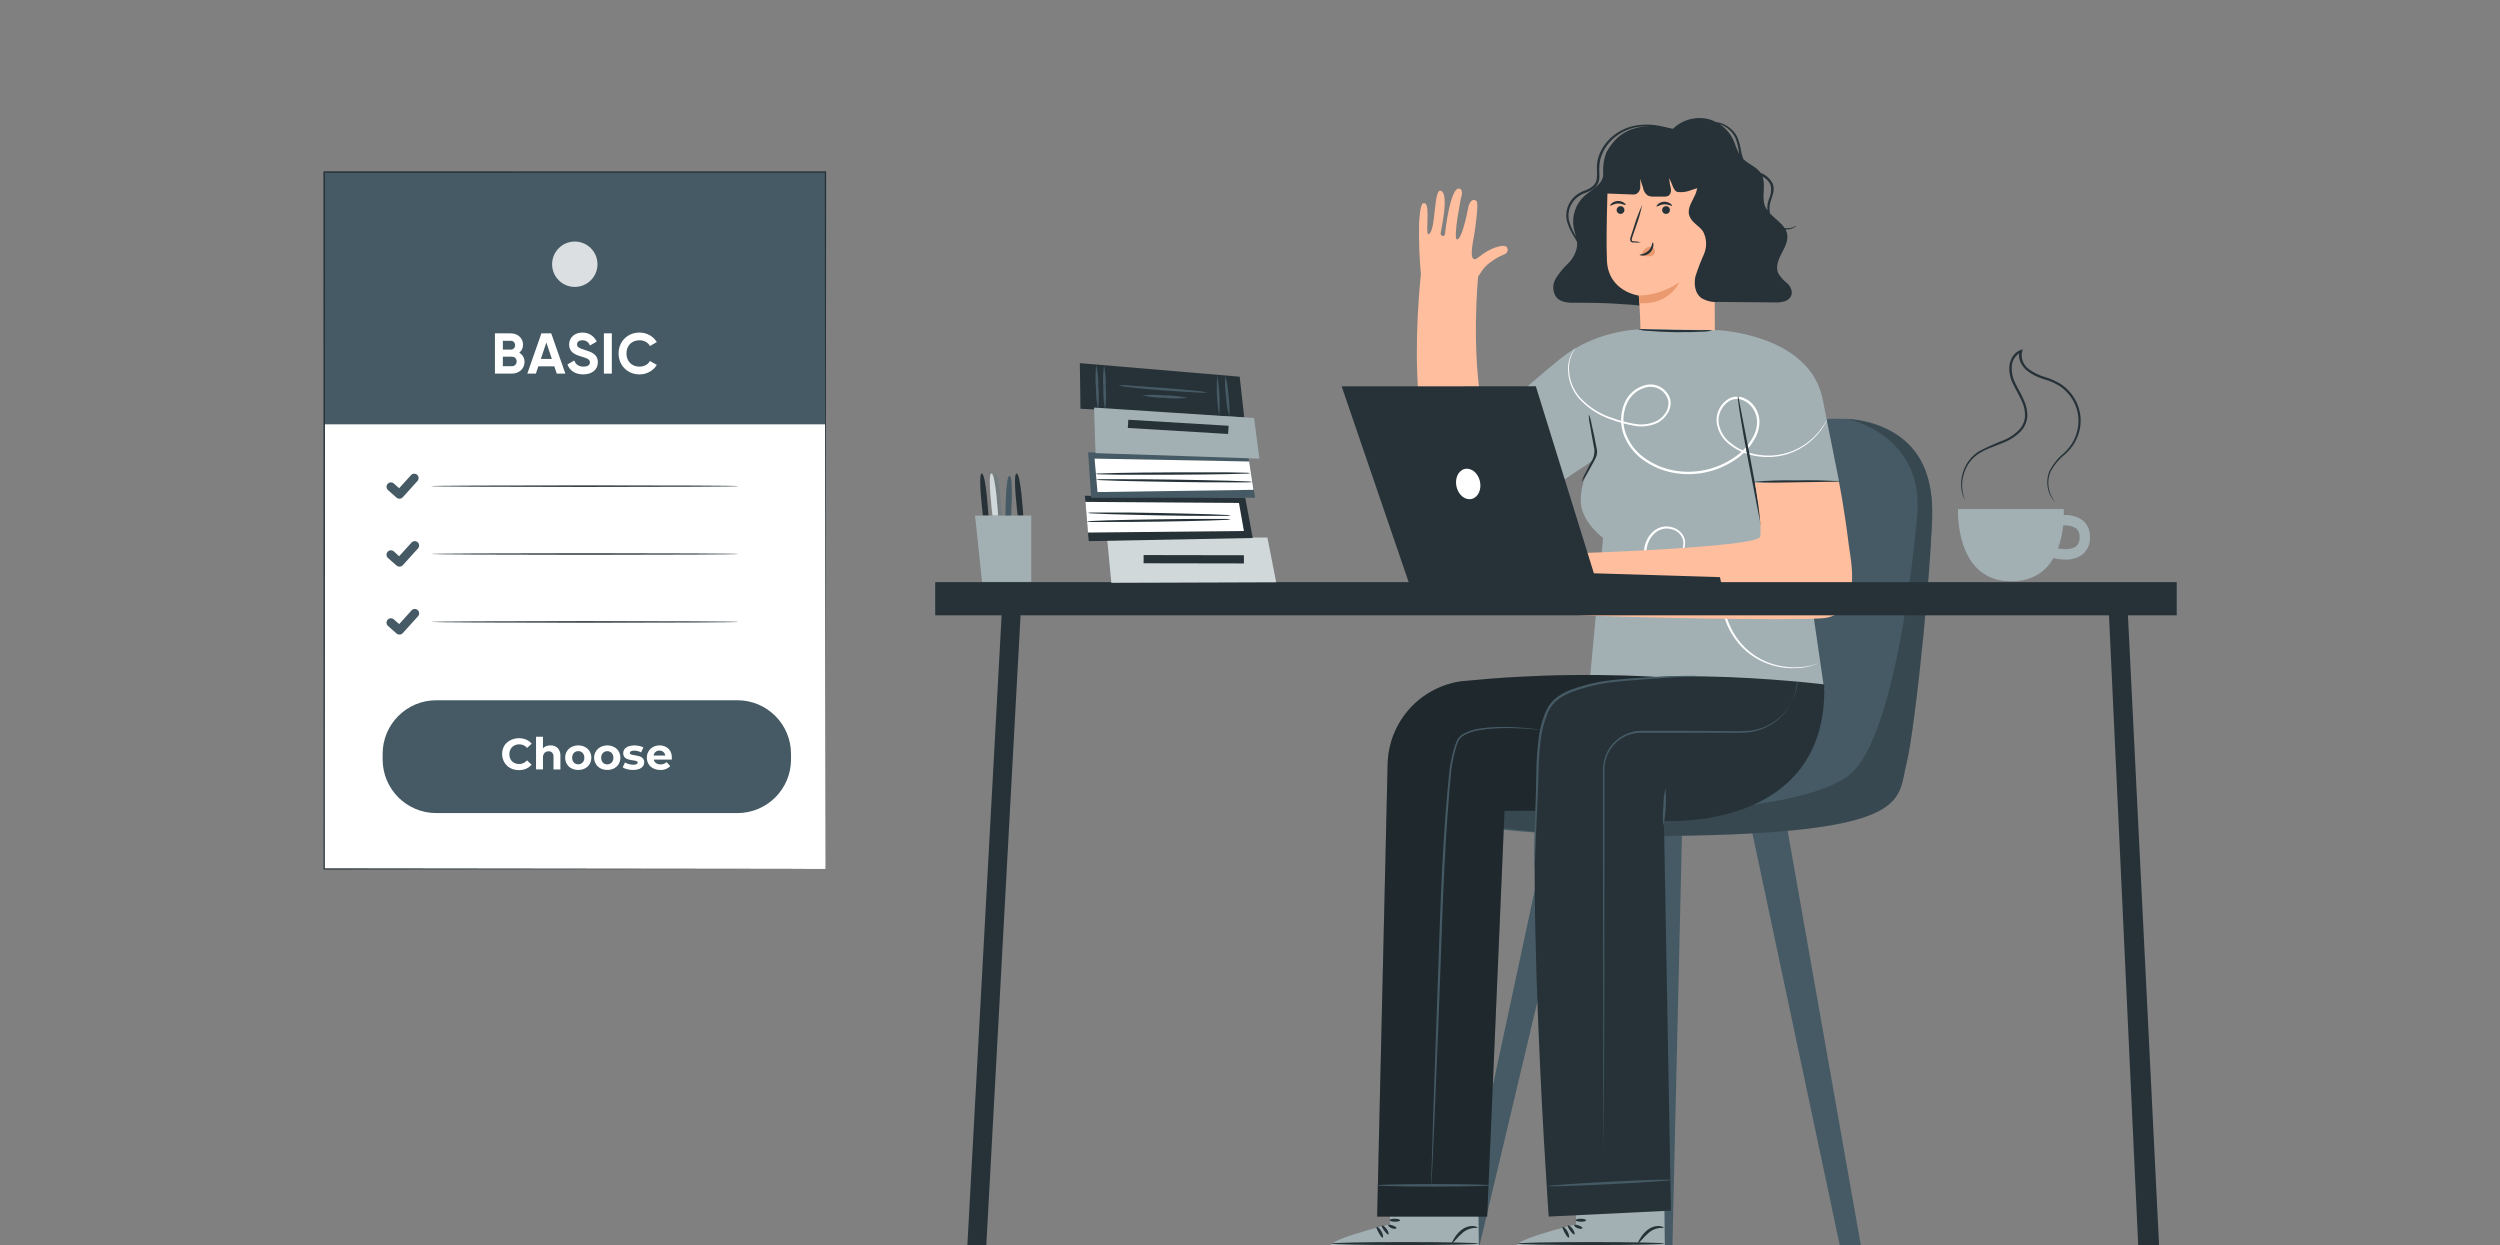 <svg fill="none" height="130" viewBox="0 0 261 130" width="261" xmlns="http://www.w3.org/2000/svg" xmlns:xlink="http://www.w3.org/1999/xlink"><rect x="0" y="0" width="261" height="130" fill="#808080" stroke="none"/><clipPath id="a"><path d="m0 0h261v130h-261z"/></clipPath><g clip-path="url(#a)"><path d="m175.617 86.198-1.026 44.313h-1.952l.125-44.204z" fill="#455a64"/><path d="m182.678 85.705 9.501 44.806h2.181l-7.912-44.806z" fill="#455a64"/><path d="m164.861 86.198-10.512 44.313h-2.181l9.546-44.498z" fill="#455a64"/><path d="m192.209 43.727s10.497-.598 9.461 11.543c-1.036 12.14-1.648 24.435-5.547 28.632s-43.173 4.347-46.469.901c-3.297-3.446 6.294-3.301 8.091-3.301 1.798 0 12.892 1.051 16.493-8.39 3.6-9.441 2.684-30.007 17.971-29.384z" fill="#455a64"/><path d="m192.881 43.727s8.022 1.643 7.275 10.039-2.848 23.085-6.747 26.835-19.171 4.561-27.432 4.048c-9.596-.603-15.651-2.43-15.651-2.43s-1.753 1.125-1.22 1.852 5.208 3.64 27.885 3.157 21.099-3.834 22.04-7.469 2.918-23.14 2.644-27.422-2.435-7.878-8.794-8.61z" fill="#455a64"/><path d="m192.881 43.727s8.022 1.643 7.275 10.039-2.848 23.085-6.747 26.835-19.171 4.561-27.432 4.048c-9.596-.603-15.651-2.43-15.651-2.43s-1.753 1.125-1.22 1.852 5.208 3.64 27.885 3.157 21.099-3.834 22.04-7.469 2.918-23.14 2.644-27.422-2.435-7.878-8.794-8.61z" fill="#000" opacity=".2"/><path d="m186.303 60.05c.04.163.126.312.246.429.121.117.273.198.437.233.165.035.336.023.494-.034s.297-.158.4-.291c.104-.133.168-.292.185-.459.017-.167-.013-.336-.087-.487-.074-.151-.189-.278-.332-.367-.143-.089-.308-.135-.476-.135-.13.016-.256.058-.369.122-.114.065-.214.151-.295.254-.08.103-.139.221-.174.347s-.045.258-.029.388z" fill="#455a64"/><path d="m186.896 55.135c-.169.524-.269 1.068-.299 1.618-.005.59.126 1.172.383 1.703.149.31.342.597.573.852.145.134.28.279.403.433.068.096.115.204.14.319s.027.233.005.348c-.119.375-.267.739-.443 1.091-.091.324-.135.659-.13.996.013.589.163 1.167.438 1.688.276.472.61.907.996 1.295 0 0-.154-.055-.388-.244-.323-.265-.596-.586-.807-.946-.325-.541-.509-1.156-.533-1.788-.016-.376.028-.753.13-1.115.162-.339.305-.686.428-1.041.08-.334-.194-.568-.468-.847-.249-.28-.453-.595-.608-.936-.263-.572-.381-1.199-.343-1.827.021-.419.114-.832.274-1.22.055-.142.14-.271.249-.379z" fill="#455a64"/><path d="m184.515 58.611c.05 0 0 .264.125.632.149.48.456.896.871 1.18.433.268.919.438 1.425.498.398.06.652.065.652.11s-.249.105-.667.1c-.56-.005-1.107-.167-1.579-.468-.235-.158-.437-.362-.593-.599-.157-.237-.265-.502-.318-.781-.065-.428.055-.682.084-.672z" fill="#455a64"/><g fill="#000" opacity=".2"><path d="m186.303 60.05c.04.163.126.312.246.429.121.117.273.198.437.233.165.035.336.023.494-.034.158-.057.297-.158.4-.291.104-.133.168-.292.185-.459.017-.167-.013-.336-.087-.487-.074-.151-.189-.278-.332-.367-.143-.089-.308-.135-.476-.135-.13.016-.256.057-.369.122-.114.065-.214.151-.295.254-.08.103-.139.221-.174.347-.035.126-.045.258-.029.388z"/><path d="m186.896 55.135c-.169.524-.269 1.068-.299 1.618-.005.59.126 1.172.383 1.703.149.31.342.597.573.852.145.134.28.279.403.433.068.096.115.204.14.319s.027.233.005.348c-.119.375-.267.739-.443 1.091-.091.324-.135.659-.13.996.013.589.163 1.167.438 1.688.276.472.61.907.996 1.295 0 0-.154-.055-.388-.244-.323-.265-.596-.586-.807-.946-.325-.541-.509-1.156-.533-1.788-.016-.376.028-.753.13-1.115.162-.339.305-.686.428-1.041.08-.334-.194-.568-.468-.847-.249-.28-.453-.595-.608-.936-.263-.572-.381-1.199-.343-1.827.021-.419.114-.832.274-1.22.055-.142.14-.271.249-.379z"/><path d="m184.515 58.611c.05 0 0 .264.125.632.149.48.456.896.871 1.18.433.268.919.438 1.425.498.398.06.652.065.652.11 0 .045-.249.105-.667.1-.56-.005-1.107-.167-1.579-.468-.235-.159-.437-.362-.593-.599-.157-.237-.265-.502-.318-.781-.065-.428.055-.682.084-.672z"/></g><path d="m174.263 13.407c-.135-.05-.309-.105-.538-.164-.777-.206-1.584-.278-2.385-.214-1.211.086-2.354.587-3.237 1.419-.522.494-.923 1.103-1.17 1.778-.127.359-.201.735-.219 1.115 0 .388.029.767 0 1.135.002.173-.032.345-.099.506-.066.16-.165.305-.29.426-.275.219-.587.388-.921.498-.345.128-.667.314-.951.548-.387.332-.671.767-.82 1.255-.148.488-.154 1.008-.017 1.499.175.525.415 1.027.712 1.494.12.189.219.373.314.553.018.155.018.312 0 .468-.111.682-.442 1.31-.941 1.788-.5.471-.936 1.007-1.295 1.593-.176.297-.261.639-.246.984.015.345.13.678.331.958.498.578 1.379.578 2.146.558 2.662-.016 5.323.132 7.967.443l2.152-18.514c-.15-.036-.314-.078-.493-.124zm-6.708 3.277c-.119.732 0 1.524-.363 2.176-.364.652-1.156 1.046-1.748 1.564-.46.414-.807.937-1.009 1.522-.202.584-.252 1.21-.146 1.82.054.309.154.613.239.921l-.03-.05c-.282-.469-.504-.971-.663-1.494-.162-.587-.094-1.214.19-1.753.145-.29.348-.548.597-.757.267-.215.569-.383.892-.498.361-.125.698-.312.995-.553.149-.143.267-.315.347-.505.081-.19.122-.394.121-.6 0-.403-.034-.782 0-1.14.016-.355.083-.705.2-1.041.231-.64.606-1.219 1.095-1.693.843-.803 1.933-1.298 3.092-1.404.253-.028.508-.041.762-.04-.587.02-1.168.129-1.723.324-.713.238-1.351.659-1.851 1.22-.5.562-.844 1.245-.997 1.981z" fill="#263238"/><path d="m171.21 35.307c.154-.852-.119-4.447-.119-4.447s-3.187-.403-3.327-3.66c-.139-3.257.189-10.751.189-10.751l5.866-2.818 5.124 5.841.095 15.785z" fill="#ffbe9d"/><path d="m168.775 21.927c0 .081.024.159.069.226.044.067.108.119.182.15.074.031.156.04.235.024s.152-.054.209-.11c.058-.057.097-.129.113-.208.017-.079.009-.161-.021-.235s-.082-.139-.148-.184c-.067-.045-.145-.07-.226-.071-.108 0-.213.043-.29.119-.077.076-.122.18-.123.289z" fill="#263238"/><path d="m168.108 21.469c.05.055.353-.204.792-.219.438-.015.761.204.806.144.045-.06-.03-.124-.169-.229-.189-.133-.417-.198-.647-.184-.232.009-.455.094-.633.244-.129.095-.174.219-.149.244z" fill="#263238"/><path d="m173.526 21.927c0 .081.023.159.068.226.045.067.108.119.183.15.074.031.156.04.235.024s.152-.054.209-.11.096-.129.113-.208c.016-.079.009-.161-.021-.235-.031-.075-.082-.139-.149-.184-.066-.045-.145-.07-.225-.071-.109 0-.213.043-.291.119-.077.076-.121.18-.122.289z" fill="#263238"/><path d="m172.948 21.553c.05.055.354-.204.792-.219.438-.015.762.204.806.144.045-.06-.029-.124-.169-.229-.189-.132-.417-.199-.647-.189-.232.011-.454.096-.633.244-.129.119-.174.224-.149.249z" fill="#263238"/><path d="m171.305 25.303c-.232-.067-.471-.104-.712-.11-.11 0-.214 0-.234-.104-.014-.123.008-.248.064-.359.105-.294.209-.603.319-.926.296-.784.531-1.59.702-2.41-.351.761-.646 1.546-.881 2.35-.105.324-.204.632-.304.926-.068.148-.085.314-.05.473.017.041.042.077.075.107.033.029.072.051.114.063.063.007.127.007.19 0 .238.027.479.024.717-.01z" fill="#263238"/><path d="m171.091 30.86c1.512-.041 2.979-.522 4.222-1.384 0 0-.996 2.37-4.168 2.181z" fill="#eb996e"/><path d="m186.926 23.809c-.205.034-.413.034-.618 0-.368-.578-1.031-.996-1.524-1.529-.095-.475-.053-.967.12-1.419.092-.252.169-.51.229-.772.07-.29.054-.595-.045-.876-.261-.539-.719-.958-1.28-1.17-.438-.612-1.24-.896-1.797-1.419-.115-.282-.198-.576-.249-.876-.068-.49-.197-.971-.384-1.429-.191-.394-.475-.735-.826-.996-.407-.318-.892-.519-1.404-.583-.36-.187-.746-.314-1.146-.378-.605-.088-1.223-.036-1.805.153s-1.113.51-1.551.937c-.891-.225-1.819-.269-2.727-.129-.909.14-1.78.462-2.561.945-.717.381-1.301.971-1.673 1.693-.25.676-.357 1.397-.314 2.116v1.544c-.014.132.012.266.075.383.072.076.161.134.259.17.099.036.204.05.308.039l2.385.09c.162.021.326-.005.474-.075.124-.081.224-.194.29-.327s.094-.282.083-.43c0-.224 0-.682 0-.812.078.312.173.619.284.921.021.165.077.325.162.468.086.143.2.267.336.364.216.093.452.133.687.115h1.031c.175.011.349-.032.498-.124.094-.101.16-.225.193-.359.032-.134.029-.275-.009-.408-.091-.349-.146-.706-.164-1.066.308.608.458 1.364.836 1.464.385.058.778.029 1.15-.085.384-.119.653-.214.932-.304-.024.159-.062.316-.115.468-.289.782-.941 1.534-.717 2.335.224.802 1.031 1.081 1.449 1.713.194.365.303.769.318 1.182.016.413-.062.824-.228 1.203-.338.751-.632 1.521-.882 2.306-.184.802-.054 1.763.603 2.256.548.329 1.186.474 1.822.413l5.787.05c.372.026.747-.015 1.105-.119.18-.052.343-.151.472-.287.13-.136.221-.303.265-.485.012-.22-.03-.44-.122-.64s-.231-.375-.406-.51c-.352-.275-.651-.613-.881-.996-.304-.652 0-1.414.328-2.047.329-.632.727-1.32.603-2.027-.028-.174-.086-.343-.169-.498.188.009.376-.012.557-.065.168-.043.326-.119.463-.224.09-.07.13-.115.125-.124-.197.117-.41.204-.632.259zm-7.395-10.845c.33.108.638.277.906.498.322.254.579.582.747.956.17.446.285.911.344 1.384 0 .1.04.204.06.309-.279-.498-.419-1.061-.663-1.574-.315-.639-.796-1.181-1.394-1.569zm4.482 5.478c.366.182.66.485.831.857.112.503.053 1.029-.169 1.494-.143.374-.197.776-.16 1.175-.101-.138-.185-.289-.248-.448-.379-.946.094-2.111-.249-3.053z" fill="#263238"/><path d="m171.464 26.453c.026-.137.085-.265.172-.373s.199-.194.326-.249c.088-.041.184-.062.281-.062s.193.021.282.062c.088.047.16.12.206.209.046.089.065.19.053.289-.026.107-.082.204-.163.278s-.182.123-.29.14c-.217.034-.438.021-.648-.04-.06-.011-.117-.033-.169-.065-.026-.016-.047-.039-.059-.066-.012-.028-.016-.058-.011-.088" fill="#eb996e"/><path d="m172.545 25.303c.034 0 .089.119.074.329-.026.282-.153.546-.358.742-.207.194-.478.305-.762.314-.214 0-.334-.06-.329-.09.005-.03.498-.035.912-.413.413-.378.393-.881.463-.881z" fill="#263238"/><path d="m164.966 36.87s-9.646 8.386-9.895 7.355c-1.359-5.552-.996-12.638-.757-15.347.15-.234.324-.498.528-.777.249-.314.547-.587.882-.807.401-.303.841-.549 1.309-.732.443-.13.498-.722.13-.862-.369-.139-1.619.174-2.764 1.13-1.145.956-.677-1.315-.523-2.146.155-.832.498-3.421.294-3.665-.319-.353-.772-.07-.911.762-.14.832-.717 3.306-1.15 3.217-.434-.09.413-4.312.413-4.312s.328-.876-.169-.996c-.907-.224-1.469 4.322-1.494 4.755-.03.299-.498.219-.458-.104.039-.324.941-4.193 0-4.427-.703-.179-.498 3.735-1.131 4.447-.632.712.15-2.988-.528-3.137-.254-.05-.453-.055-.592 2.126-.035 1.757.028 3.514.189 5.263-.598 5.976-1.768 24.325 6.513 23.693 9.775-.742 12.026-8.465 12.026-8.465z" fill="#ffbe9d"/><path d="m191.985 50.201-1.673-8.386c-1.23-6.867-10.856-7.34-10.856-7.34l-7.554-.124s-5.029-.159-9.058 3.142c-4.028 3.301-6.727 5.846-6.727 5.846l6.319 7.31 3.745-2.49s-1.35 2.43-1.126 4.482c.214 1.992 2.306 3.515 2.306 3.515l-1.574 16.866 24.669-.996-3.177-21.825z" fill="#a2b0b4"/><path d="m190.81 43.648c-.08.213-.177.42-.289.618-.855 1.484-2.23 2.598-3.859 3.127-1.326.416-2.744.432-4.079.045-.779-.221-1.503-.603-2.126-1.12-.699-.564-1.147-1.383-1.245-2.276-.033-.483.069-.965.295-1.393.226-.428.567-.783.985-1.028.228-.12.479-.191.736-.208.258-.017.516.02.758.108.491.181.913.512 1.205.946.306.44.479.958.498 1.494.007.539-.109 1.072-.339 1.559-.484.987-1.221 1.827-2.136 2.435-.941.652-2.002 1.112-3.121 1.353-1.12.241-2.276.258-3.402.051-1.149-.211-2.235-.679-3.177-1.369-.929-.665-1.636-1.595-2.027-2.669-.363-1.052-.326-2.2.105-3.227.203-.496.528-.933.945-1.271.417-.338.912-.565 1.44-.661.515-.08 1.043.029 1.483.309.441.279.765.709.912 1.21.104.491.015 1.002-.249 1.429-.24.412-.583.755-.996.996-.799.395-1.707.511-2.579.329-.788-.14-1.561-.352-2.311-.632-1.316-.433-2.496-1.204-3.421-2.236-.677-.805-1.068-1.812-1.11-2.863-.033-.661.115-1.319.428-1.902.11-.201.247-.385.408-.548 0 0-.149.184-.363.573-.284.581-.412 1.227-.369 1.872.058 1.022.45 1.996 1.116 2.774.917 1.003 2.081 1.746 3.376 2.156.739.27 1.5.474 2.276.608.825.171 1.684.06 2.44-.314.379-.216.695-.529.916-.906.234-.383.311-.842.214-1.28-.136-.443-.428-.822-.821-1.066-.394-.244-.863-.338-1.32-.264-.486.091-.942.303-1.324.617-.383.313-.681.718-.867 1.176-.406.97-.438 2.055-.09 3.047.373 1.025 1.049 1.912 1.937 2.545.912.663 1.96 1.114 3.068 1.32 2.208.405 4.486-.084 6.334-1.359.878-.581 1.588-1.383 2.056-2.325.215-.454.324-.952.319-1.454-.019-.486-.178-.957-.458-1.355-.261-.395-.639-.698-1.081-.866-.212-.078-.438-.111-.663-.097s-.445.074-.646.177c-.38.225-.691.55-.897.941-.207.39-.301.83-.274 1.27.044.415.17.816.37 1.182s.47.688.796.949c.596.507 1.294.881 2.046 1.095 1.299.392 2.685.392 3.984 0 .978-.302 1.875-.821 2.624-1.519.475-.441.889-.943 1.23-1.494l.249-.438z" fill="#fff"/><path d="m189.779 69.272-.135.06c-.089.03-.224.09-.403.14-.528.158-1.073.251-1.623.279-.874.049-1.75-.052-2.59-.299-1.118-.325-2.142-.912-2.987-1.713-.793-.765-1.411-1.692-1.812-2.719-.4-1.026-.574-2.127-.509-3.227.03-.843.266-1.665.687-2.395.233-.382.554-.703.936-.936.399-.236.858-.35 1.32-.329.24.005.477.059.695.16.219.1.414.244.575.423.326.37.503.847.498 1.339.001.49-.143.97-.413 1.379-.274.405-.624.751-1.031 1.021-.823.535-1.749.89-2.719 1.041-1.921.293-3.884-.102-5.542-1.115-.786-.475-1.474-1.095-2.027-1.827-.552-.697-.913-1.526-1.046-2.405-.06-.424-.031-.855.086-1.267.117-.412.318-.794.592-1.123.261-.32.605-.561.995-.697.386-.127.799-.137 1.191-.03.382.092.728.294.995.583.259.281.407.645.419 1.026-.008.349-.092.692-.248 1.005-.156.312-.379.587-.654.803-.47.404-1.02.706-1.613.886-.519.173-1.058.278-1.603.314-.877.054-1.755-.08-2.575-.393-.512-.204-.993-.479-1.429-.817-.115-.086-.225-.179-.329-.279-.069-.065-.104-.1-.099-.105s.154.124.458.339c1.151.838 2.565 1.233 3.984 1.111.533-.042 1.058-.152 1.563-.329.57-.177 1.096-.472 1.544-.866.25-.199.454-.451.596-.737.142-.287.219-.601.225-.921-.028-.341-.167-.663-.395-.917-.229-.254-.534-.427-.869-.492-.349-.095-.718-.085-1.061.03-.354.124-.668.343-.906.632-.25.307-.434.662-.54 1.044-.106.381-.133.78-.078 1.172.128.836.471 1.623.996 2.286.536.707 1.202 1.305 1.962 1.763 1.607.976 3.505 1.356 5.363 1.076.933-.145 1.825-.484 2.619-.996.387-.224.712-.542.945-.923.233-.382.367-.816.39-1.262.009-.428-.136-.845-.408-1.175-.14-.151-.308-.273-.496-.359-.187-.086-.389-.133-.595-.139-.415-.017-.826.085-1.185.294-.35.212-.645.504-.862.852-.4.698-.626 1.482-.657 2.286-.046.763.022 1.528.204 2.271.335 1.338 1.033 2.558 2.017 3.526.818.791 1.811 1.377 2.898 1.713 1.351.413 2.788.449 4.158.105.334-.105.523-.169.528-.159z" fill="#fff"/><path d="m181.428 41.287c.068.171.113.35.135.533.079.403.174.896.288 1.494.254 1.305.583 2.988.942 4.855.358 1.867.672 3.625.871 4.875.095.627.169 1.135.209 1.494.033.182.043.368.03.553-.064-.174-.107-.354-.129-.538-.08-.403-.18-.891-.294-1.469-.254-1.305-.578-2.988-.941-4.86-.364-1.872-.673-3.62-.867-4.875-.099-.627-.169-1.135-.209-1.494-.038-.187-.049-.378-.035-.568z" fill="#263238"/><path d="m192.139 50.27c-1.514.138-3.036.186-4.556.144-1.52.048-3.041.011-4.556-.11 1.514-.139 3.035-.188 4.556-.149 1.52-.045 3.041-.007 4.556.115z" fill="#263238"/><path d="m162.436 50.634c-1.109-1.155-2.156-2.369-3.137-3.635-1.047-1.209-2.027-2.476-2.933-3.795 1.11 1.153 2.157 2.365 3.137 3.63 1.045 1.214 2.024 2.482 2.933 3.799z" fill="#263238"/><path d="m178.784 34.5c-.373.09-.756.134-1.14.13-.707.04-1.683.065-2.764.05-1.081-.015-2.052-.07-2.759-.135-.383-.007-.765-.062-1.135-.164.381-.039.765-.039 1.145 0l2.754.06 2.754.025c.382-.026.765-.014 1.145.035z" fill="#263238"/><path d="m165.115 50.325c.103-.348.249-.683.433-.996l.538-1.066c.269-.378.401-.837.374-1.3-.185-.996-.364-1.942-.468-2.609-.082-.361-.122-.73-.12-1.1.142.342.242.7.299 1.066.154.667.358 1.573.543 2.609.053.27.022.55-.09.802-.097.22-.207.435-.329.642-.209.368-.403.717-.582 1.046-.165.324-.365.627-.598.906z" fill="#263238"/><path d="m145.112 127.817v-5.134l9.197-.06.08 7.679-.572.04c-2.54.164-12.912.497-14.615-.045-1.903-.588 5.91-2.48 5.91-2.48z" fill="#a2b0b4"/><path d="m138.982 129.829c0 .084 3.441.154 7.689.154 4.247 0 7.683-.07 7.683-.154 0-.085-3.441-.16-7.683-.16-4.243 0-7.689.075-7.689.16z" fill="#263238"/><path d="m144.948 128.878c.075-.04 0-.314-.184-.578-.185-.264-.439-.413-.498-.354-.06.06.064.289.244.538.179.249.363.423.438.394z" fill="#263238"/><path d="m144.36 129.206c.08-.03.04-.333-.139-.657s-.418-.498-.498-.458.05.313.214.612.334.533.423.503z" fill="#263238"/><path d="m151.586 129.794c.035.025.169-.11.368-.339.245-.292.515-.562.807-.807.29-.226.632-.375.996-.433.279-.04.463 0 .498-.04.035-.039-.16-.164-.498-.184-.429-.004-.846.141-1.18.408-.319.258-.588.572-.792.927-.164.264-.234.443-.199.468z" fill="#263238"/><path d="m144.923 127.882c-.045.069.11.249.373.348.264.1.498.06.498-.025 0-.084-.174-.184-.403-.269-.229-.084-.423-.109-.468-.054z" fill="#263238"/><path d="m145.067 127.384c0 .084.234.159.548.164s.558-.06.548-.149c-.01-.09-.249-.16-.548-.165s-.543.085-.548.15z" fill="#263238"/><path d="m164.533 127.817v-5.134l9.197-.06.079 7.679-.572.04c-2.535.164-12.912.497-14.615-.045-1.902-.588 5.911-2.48 5.911-2.48z" fill="#a2b0b4"/><path d="m158.408 129.829c0 .084 3.441.154 7.683.154 4.243 0 7.684-.07 7.684-.154 0-.085-3.436-.16-7.684-.16-4.247 0-7.683.075-7.683.16z" fill="#263238"/><path d="m164.368 128.878c.08-.04 0-.314-.184-.578s-.438-.413-.498-.354c-.06.06.065.289.244.538s.363.423.438.394z" fill="#263238"/><path d="m163.786 129.206c.079-.03.034-.333-.145-.657s-.418-.498-.498-.458c-.079.04.05.313.214.612.165.299.334.533.429.503z" fill="#263238"/><path d="m171.006 129.794c.035.025.174-.11.373-.339.242-.294.512-.565.807-.807.289-.228.632-.377.996-.433.279-.04.463 0 .498-.04.035-.039-.154-.164-.498-.184-.429-.004-.845.141-1.18.408-.318.259-.586.573-.792.927-.169.264-.239.443-.204.468z" fill="#263238"/><path d="m164.343 127.882c-.045.069.11.249.374.348.264.1.498.06.498-.025 0-.084-.175-.184-.404-.269-.229-.084-.423-.109-.468-.054z" fill="#263238"/><path d="m164.488 127.384c0 .084.234.159.547.164.314.005.558-.06.553-.149-.005-.09-.254-.16-.548-.165-.293-.005-.547.085-.552.15z" fill="#263238"/><path d="m193.016 56.913c-.498-4.029-1.031-6.628-1.031-6.628l-8.769.134s.787 4.427.543 5.612c-.21 1.036-17.135 1.718-21.547 1.788-.259-.194-.642.135-.996-.159-.301-.264-.555-.577-.752-.926-.263-.426-.466-.887-.602-1.369-.007-.096-.045-.187-.108-.26-.062-.073-.147-.124-.24-.145-.094-.021-.192-.012-.28.027-.088.039-.161.105-.209.189-.179.378 0 1.633.857 2.848.856 1.215-1.355.583-2.162.368-.806-.214-3.321-.762-3.585-.558-.378.294-.139.767.667.966.807.199 3.192.956 3.063 1.384-.13.428-4.208-.727-4.208-.727s-.836-.393-.996.1c-.303.886 4.123 1.788 4.547 1.862.293.05.169.523-.145.453s-4.043-1.25-4.362-.349c-.239.692 3.635.772 4.278 1.459.642.687-2.933-.373-3.138.299-.074.249 1.41.363 3.546.662 2.196.213 4.402.293 6.608.239 4.979.269 22.482.632 26.227.368 4.372-.309 2.958-6.254 2.794-7.639z" fill="#ffbe9d"/><path d="m152.621 71.115c7.55-.753 15.151-.85 22.717-.289l-9.6 13.788-8.665.035-1.812 42.361h-11.488l1.095-47.251c.05-2.129.858-4.17 2.28-5.755 1.421-1.585 3.363-2.61 5.473-2.89z" fill="#263238"/><path d="m152.621 71.115c7.55-.753 15.151-.85 22.717-.289l-9.6 13.788-8.665.035-1.812 42.361h-11.488l1.095-47.251c.05-2.129.858-4.17 2.28-5.755 1.421-1.585 3.363-2.61 5.473-2.89z" fill="#000" opacity=".2"/><path d="m173.715 85.7s17.164 1.165 16.736-14.247c0 0-23.867-2.903-28.438 2.022-3.834 4.128-.329 53.535-.329 53.535l12.763-.622" fill="#263238"/><g fill="#455a64"><path d="m177.285 70.617c-.112.014-.226.014-.338 0l-.971.04c-.842.035-2.057.105-3.561.214l-2.455.189c-.881.085-1.827.159-2.793.334-1.018.187-2.017.46-2.988.817-.996.383-1.992.956-2.49 1.992-.45 1.011-.738 2.086-.851 3.187-.124 1.032-.195 2.069-.214 3.107-.045 1.992-.14 3.784-.205 5.293-.064 1.509-.109 2.689-.144 3.56 0 .403-.025.722-.035.971.003.113-.006.227-.025.339-.022-.111-.03-.225-.025-.339 0-.219 0-.548 0-.971 0-.842 0-2.062.06-3.57s.115-3.301.149-5.288c.012-1.047.08-2.093.205-3.132.11-1.13.402-2.235.866-3.272.26-.532.648-.991 1.13-1.335.463-.321.965-.582 1.494-.777.988-.357 2.004-.628 3.038-.812.996-.169 1.942-.239 2.823-.314.882-.075 1.713-.12 2.465-.159 1.494-.085 2.724-.124 3.57-.134h.971c.11.008.219.028.324.06z"/><path d="m174.546 123.171c-.161.049-.329.076-.498.08-.323.03-.801.069-1.389.109-1.17.085-2.793.18-4.586.269-1.793.09-3.416.16-4.591.194-.588 0-1.066.03-1.394.03-.167.014-.334.005-.498-.025.162-.045.329-.07.498-.074.328-.035.801-.07 1.389-.11 1.17-.085 2.793-.179 4.586-.274 1.793-.094 3.416-.154 4.591-.194.588 0 1.066-.025 1.394-.025.167-.013.334-.007.498.02z"/><path d="m155.639 123.749c0 .069-2.664.129-5.975.129-3.312 0-5.976-.06-5.976-.129 0-.07 2.669-.13 5.976-.13 3.306 0 5.975.055 5.975.13z"/><path d="m160.912 76.189c-.047.008-.096.008-.144 0l-.423-.035c-.369-.035-.917-.08-1.624-.11s-1.573-.06-2.574 0c-.534.023-1.066.078-1.594.164-.587.077-1.155.259-1.678.538-.273.143-.493.37-.627.647-.13.307-.238.624-.324.946-.183.689-.321 1.389-.413 2.096-.144 1.494-.274 3.062-.393 4.731-.239 3.341-.414 7.016-.553 10.875-.259 7.729-.553 14.72-.762 19.784-.11 2.515-.199 4.556-.264 5.976-.04.692-.065 1.24-.085 1.628 0 .174 0 .314-.029.423.005.048.005.097 0 .145-.006-.048-.006-.097 0-.145v-.423c0-.393 0-.936.039-1.633.04-1.434.105-3.486.18-5.976.179-5.079.423-12.065.687-19.784.139-3.859.324-7.539.572-10.88.127-1.66.266-3.242.419-4.745.096-.717.242-1.425.438-2.121.086-.333.199-.657.339-.971.152-.311.4-.566.707-.727.545-.283 1.137-.467 1.747-.543.535-.08 1.074-.128 1.614-.144.862-.025 1.724-.007 2.584.055.707.05 1.255.115 1.624.159l.423.065c.038-.003.077-.001.114.005z"/><path d="m187.593 71.16c.007.058.007.117 0 .174 0 .115-.025.289-.065.498-.12.657-.354 1.287-.692 1.862-.443.742-1.047 1.374-1.768 1.85-.72.476-1.539.783-2.395.899-.735.065-1.473.086-2.211.065h-7.858c-.498 0-.996 0-1.464 0-.489.018-.969.134-1.414.339-.458.212-.871.512-1.212.884-.342.372-.607.808-.78 1.282-.172.496-.25 1.019-.229 1.544v1.648 6.867c0 9.401-.03 17.926-.04 24.091 0 3.068-.029 5.562-.039 7.3v1.992.498.174c-.007-.058-.007-.116 0-.174 0-.13 0-.299 0-.498 0-.498 0-1.135 0-1.992 0-1.738 0-4.232-.04-7.3 0-6.179-.025-14.69-.04-24.091 0-2.355 0-4.651 0-6.867v-1.628c-.018-.554.068-1.106.254-1.628.185-.506.469-.97.836-1.365.367-.395.809-.713 1.3-.935.47-.214.978-.334 1.494-.354h1.494 2.808l5.04.03c.729.026 1.458.011 2.186-.045.837-.107 1.639-.401 2.348-.858s1.307-1.068 1.75-1.786c.345-.562.592-1.178.732-1.823.045-.219.065-.388.084-.498.02-.11-.079-.154-.079-.154z"/><path d="m173.884 82.284c.102 1.317.026 2.642-.224 3.939-.087-.661-.087-1.331 0-1.992-.008-.656.067-1.31.224-1.947z"/></g><path d="m102.617 53.831s-.553-4.397-.12-4.397.702 4.397.702 4.397h-.727" fill="#263238"/><path d="m104.051 53.831s-.553-4.397-.115-4.397c.439 0 .697 4.397.697 4.397h-.727" fill="#a2b0b4"/><path d="m104.051 53.831s-.553-4.397-.115-4.397c.439 0 .697 4.397.697 4.397h-.727" fill="#000" opacity=".3"/><path d="m106.247 53.831s-.553-4.397-.115-4.397c.439 0 .697 4.397.697 4.397h-.727" fill="#263238"/><path d="m104.962 54.06s0-4.427.438-4.372c.439.055.14 4.447.14 4.447l-.722-.09" fill="#455a64"/><path d="m103.618 53.831s-.553-4.397-.115-4.397.697 4.397.697 4.397h-.727" fill="#a2b0b4"/><path d="m103.618 53.831s-.553-4.397-.115-4.397.697 4.397.697 4.397h-.727" fill="#fff" opacity=".5"/><path d="m102.527 60.747-.732-6.917h5.866v6.917z" fill="#a2b0b4"/><path d="m227.25 60.777h-129.613v3.461h6.932l-3.591 66.049h1.977l3.591-66.049h113.633l3.062 66.039 2.186.114-3.271-66.153h5.094z" fill="#263238"/><path d="m140.068 40.336 7.19 21.004h32.547l-.244-1.086-13.161-.403-6.06-19.525z" fill="#263238"/><path d="m154.494 50.201c.214.862-.155 1.703-.827 1.882s-1.384-.373-1.598-1.235c-.214-.862.154-1.703.821-1.882.668-.179 1.39.373 1.604 1.235z" fill="#fff"/><path d="m217.47 54.354c-.58-.43-1.297-.635-2.017-.578 0-.393 0-.632 0-.632h-11.039s-.344 7.275 5.223 7.534c2.49.115 3.924-.996 4.741-2.41.407.1.825.151 1.245.154.617.023 1.226-.151 1.738-.498.279-.22.5-.504.644-.829.144-.325.206-.679.182-1.034.016-.32-.04-.64-.164-.936s-.313-.56-.553-.772zm-.752 2.704c-.498.353-1.314.299-1.862.199.278-.771.458-1.574.538-2.39.483-.059.971.054 1.379.319.119.112.21.25.268.402.058.153.08.316.066.479.019.185-.006.371-.075.544-.068.173-.178.326-.319.447z" fill="#a2b0b4"/><path d="m214.522 52.377c-.102-.09-.19-.194-.264-.309-.221-.325-.375-.691-.453-1.076-.132-.615-.075-1.256.165-1.837.381-.727.906-1.369 1.543-1.887.72-.659 1.209-1.532 1.394-2.49.221-1.089.008-2.222-.592-3.157-.32-.501-.737-.935-1.225-1.275-.528-.334-1.102-.591-1.703-.762-.653-.181-1.264-.489-1.798-.906-.269-.233-.486-.52-.637-.842-.166-.334-.214-.716-.135-1.081l.045-.149.165.164c-.289.132-.535.342-.71.606-.176.264-.275.572-.286.888-.033.633.109 1.263.408 1.823.274.573.613 1.11.857 1.693.274.566.395 1.195.348 1.823-.078.603-.368 1.159-.817 1.569-.408.38-.875.692-1.384.921-.966.438-1.917.697-2.674 1.15-.686.397-1.229 1-1.554 1.723-.246.546-.374 1.139-.373 1.738.016.51.113 1.015.289 1.494 0 0 0-.03-.05-.09-.048-.088-.088-.179-.119-.274-.134-.364-.208-.748-.22-1.135-.019-.619.098-1.234.344-1.803.322-.76.878-1.397 1.588-1.817.871-.446 1.765-.843 2.679-1.19.482-.222.925-.521 1.31-.886.409-.375.672-.883.742-1.434.04-.586-.075-1.171-.334-1.698-.239-.558-.577-1.095-.861-1.688-.326-.599-.476-1.277-.433-1.957.037-.353.152-.694.338-.996.194-.316.489-.558.837-.687l.234-.08-.07.244-.035.124c-.042.315-.001.635.12.929.12.294.316.55.568.744.509.391 1.089.68 1.708.852.622.182 1.216.452 1.762.802.516.357.953.817 1.285 1.349.627.988.844 2.181.603 3.326-.212.991-.736 1.888-1.494 2.559-.63.496-1.153 1.115-1.539 1.817-.239.553-.308 1.165-.199 1.758.096.512.311.995.627 1.409z" fill="#263238"/><path d="m112.8 42.672-.065-4.76 16.687 1.414.473 4.247z" fill="#263238"/><path d="m114.637 42.771c-.157-.772-.232-1.558-.224-2.345-.071-.784-.058-1.574.04-2.355.158.772.231 1.558.219 2.345.075.784.064 1.574-.035 2.355z" fill="#455a64"/><path d="m115.265 38.125c.146.769.206 1.553.179 2.335.063.782.036 1.569-.08 2.345-.143-.771-.203-1.556-.179-2.34-.06-.781-.033-1.566.08-2.34z" fill="#455a64"/><path d="m116.784 40.242c2.908.319 6.324.498 9.281.767z" fill="#fff"/><path d="m126.065 40.988c-.454.033-.911.024-1.364-.025-.846-.04-1.992-.115-3.286-.209-1.295-.095-2.445-.204-3.282-.304-.456-.03-.909-.107-1.349-.229.455-.028.912-.013 1.364.045l3.282.229c1.284.095 2.444.194 3.281.289.457.023.911.091 1.354.204z" fill="#455a64"/><path d="m127.285 43.433c-.242-1.405-.312-2.835-.209-4.258.242 1.405.313 2.835.209 4.258z" fill="#455a64"/><path d="m128.336 43.488c-.197-.691-.311-1.403-.338-2.121-.114-.71-.141-1.43-.08-2.146.194.692.308 1.403.338 2.121.111.71.138 1.43.08 2.146z" fill="#455a64"/><path d="m119.258 41.287c1.838.124 3.237.214 4.701.249z" fill="#fff"/><path d="m123.959 41.536c-.782.089-1.573.089-2.355 0-.789-0-1.575-.086-2.346-.254.783-.088 1.573-.088 2.356 0 .788 0 1.575.086 2.345.254z" fill="#455a64"/><path d="m116.027 60.837-.453-4.74 16.741.03.911 4.651z" fill="#a2b0b4"/><path d="m116.027 60.837-.453-4.74 16.741.03.911 4.651z" fill="#fff" opacity=".5"/><path d="m119.394 57.949-.002.857 10.472.018.002-.857z" fill="#263238"/><path d="m113.666 56.495-.403-4.74 16.741.204.782 4.208z" fill="#263238"/><path d="m113.318 52.397.264 3.202 16.283-.164-.518-2.928z" fill="#fff"/><path d="m128.491 53.816c-.194.036-.391.049-.588.04h-1.603c-1.355 0-3.222 0-5.284-.05-2.061-.05-3.929-.085-5.283-.13l-1.599-.07c-.197.005-.395-.015-.587-.06.193-.036.391-.05.587-.04h1.604c1.349 0 3.217 0 5.283.05 2.067.05 3.929.085 5.283.13l1.599.07c.198-.005.395.015.588.06z" fill="#263238"/><path d="m128.491 54.219c-.195.044-.394.064-.593.06l-1.613.065c-1.36.045-3.242.085-5.319.115-2.076.03-3.983.04-5.323.035h-1.613c-.199.01-.398-.005-.593-.045.196-.038.394-.058.593-.06l1.613-.065c1.36-.04 3.242-.08 5.318-.11 2.077-.03 3.959-.045 5.324-.04h1.613c.198-.005.397.01.593.045z" fill="#263238"/><path d="m113.915 51.968-.313-4.75 16.736.528.697 4.218z" fill="#455a64"/><path d="m114.578 51.371 16.288-.234-.453-2.958-16.139-.299z" fill="#fff"/><path d="m114.373 47.307-.154-4.755 16.707 1.091.557 4.238z" fill="#a2b0b4"/><path d="m117.795 43.822-.051.857 10.472.628.051-.857z" fill="#263238"/><path d="m130.577 49.399c-.21.037-.424.054-.637.05l-1.743.05c-1.494.03-3.486.05-5.747.06-2.26.01-4.277 0-5.751 0l-1.738-.035c-.215.007-.431-.009-.642-.05.21-.037.424-.054.637-.05l1.743-.05c1.494-.03 3.486-.05 5.751-.06 2.266-.01 4.278 0 5.747 0l1.743.035c.213-.008.427.009.637.05z" fill="#263238"/><path d="m130.771 50.32c-.214.036-.431.049-.647.04h-1.753c-1.494 0-3.53 0-5.791-.045-2.261-.045-4.303-.07-5.786-.115l-1.753-.065c-.216-.002-.431-.021-.643-.06.212-.04.428-.055.643-.045h1.753c1.493 0 3.53 0 5.791.04 2.26.04 4.307.075 5.791.119l1.753.065c.216-.003.431.018.642.065z" fill="#263238"/><path d="m86.178 17.968h-52.338v72.749h52.338z" fill="#fff"/><path d="m86.178 17.968h-52.338v26.332h52.338z" fill="#455a64"/><path d="m77.118 50.753c0 .046-7.197.082-16.071.082s-16.071-.037-16.071-.082c0-.046 7.194-.079 16.071-.079 8.877 0 16.071.027 16.071.079z" fill="#263238"/><path d="m77.118 57.837c0 .043-7.197.079-16.071.079s-16.071-.037-16.071-.079 7.194-.079 16.071-.079c8.877 0 16.071.036 16.071.079z" fill="#263238"/><path d="m77.118 64.93c0 .043-7.197.079-16.071.079s-16.071-.037-16.071-.079 7.194-.082 16.071-.082c8.877 0 16.071.037 16.071.082z" fill="#263238"/><path d="m76.983 73.106h-31.437c-3.092 0-5.599 2.507-5.599 5.599v.582c0 3.092 2.507 5.599 5.599 5.599h31.437c3.092 0 5.599-2.507 5.599-5.599v-.582c0-3.092-2.507-5.599-5.599-5.599z" fill="#455a64"/><path d="m53.277 80.187c-.262-.141-.48-.352-.628-.61-.15-.263-.229-.56-.229-.863 0-.303.079-.6.229-.863.155-.241.372-.437.628-.567.256-.13.537-.203.824-.215.287-.012.573.039.838.148.221.095.416.24.57.424l-.482.445c-.098-.12-.222-.217-.362-.282-.141-.066-.294-.098-.449-.096-.187-.004-.372.041-.537.131-.155.085-.283.212-.369.366-.089.165-.134.349-.131.537-.004.187.041.372.131.537.084.148.208.271.357.354.164.09.349.135.537.131.155.002.309-.032.45-.098.141-.067.264-.164.361-.286l.482.445c-.152.189-.349.336-.573.43-.241.1-.501.15-.762.146-.308.003-.612-.071-.884-.213z" fill="#fff"/><path d="m58.223 78.098c.101.111.177.241.226.383.049.141.068.291.057.441v1.412h-.72v-1.314c.011-.158-.035-.314-.131-.439-.048-.051-.106-.09-.171-.115-.065-.025-.134-.036-.204-.031-.08-.004-.16.009-.234.038s-.142.073-.199.13c-.118.14-.176.321-.162.503v1.22h-.723v-3.409h.723v1.201c.095-.097.209-.172.335-.223.142-.052.293-.078.445-.076.139-.007.277.014.407.062.13.048.249.123.349.218z" fill="#fff"/><path d="m59.665 80.22c-.202-.105-.37-.263-.488-.457-.114-.202-.174-.43-.174-.662 0-.232.06-.46.174-.662.119-.193.287-.35.488-.454.219-.112.462-.168.708-.165.244-.004.485.052.701.165.201.104.368.261.485.454.116.201.177.429.177.662 0 .232-.061.46-.177.662-.116.195-.284.353-.485.457-.217.111-.458.167-.701.162-.245.005-.488-.051-.708-.162zm1.162-.61c.123-.138.187-.319.177-.503.005-.091-.008-.182-.039-.268-.03-.086-.077-.165-.138-.233-.059-.061-.129-.11-.207-.142-.078-.033-.162-.048-.247-.047-.086-.003-.171.013-.25.045-.079.033-.151.082-.21.144-.061.067-.109.146-.14.232-.031.086-.044.177-.04.268-.009.185.056.366.18.503.059.062.131.11.21.142.079.032.165.047.25.044.085.001.169-.015.247-.048.078-.033.149-.082.207-.144z" fill="#fff"/><path d="m62.697 80.22c-.202-.104-.371-.262-.488-.457-.091-.147-.15-.311-.175-.483s-.014-.346.032-.512.125-.322.234-.457c.108-.135.244-.245.397-.326.219-.108.46-.165.704-.165.244 0 .485.056.705.165.201.104.368.261.485.454.116.201.177.429.177.662 0 .232-.061.46-.177.662-.116.195-.284.353-.485.457-.22.106-.461.162-.705.162s-.485-.055-.704-.162zm1.162-.61c.122-.136.185-.315.177-.497.005-.091-.008-.182-.039-.268-.03-.086-.077-.165-.138-.233-.059-.062-.13-.11-.209-.143-.079-.033-.164-.048-.249-.046-.085-.002-.17.013-.249.046-.079.033-.15.081-.209.143-.061.067-.109.146-.14.232-.031.086-.044.177-.04.268-.009.185.056.366.18.503.059.061.13.109.209.141.079.032.163.047.248.045.086.001.171-.016.25-.05s.15-.085.208-.148z" fill="#fff"/><path d="m65.478 80.306c-.166-.036-.325-.101-.47-.192l.241-.515c.125.077.261.135.403.171.149.044.304.067.46.067.305 0 .458-.073.458-.226-.001-.036-.013-.07-.036-.098-.023-.028-.054-.047-.089-.054-.124-.04-.252-.067-.381-.079-.171-.022-.34-.058-.506-.107-.131-.039-.25-.112-.345-.21-.104-.121-.156-.277-.146-.436-.002-.151.046-.298.137-.418.104-.131.242-.231.4-.287.195-.07.402-.105.61-.101.176-.001.352.019.524.058.151.031.297.084.433.159l-.241.515c-.218-.124-.466-.189-.717-.186-.119-.007-.239.015-.348.064-.033.015-.061.038-.082.068-.02.03-.032.064-.034.1 0.0.037.013.073.035.102s.054.05.09.06c.13.042.264.071.4.088.169.026.335.062.5.107.129.039.245.113.335.213.051.058.09.125.114.198.025.073.035.15.029.226.002.149-.046.294-.137.412-.107.129-.247.226-.406.281-.203.07-.417.103-.631.098-.203 0-.405-.025-.601-.076z" fill="#fff"/><path d="m70.134 79.305h-1.881c.029.148.114.279.238.366.14.093.305.14.473.134.117.003.234-.017.345-.058.105-.042.2-.104.281-.183l.384.418c-.132.138-.292.245-.469.314-.178.069-.368.098-.558.085-.257.006-.512-.049-.744-.162-.207-.101-.381-.26-.5-.457-.115-.201-.175-.429-.175-.66s.06-.459.175-.66c.114-.194.28-.352.479-.457.208-.112.441-.168.677-.165.23-.004.458.051.662.159.195.102.356.259.464.451.111.21.163.446.152.683zm-1.696-.802c-.113.096-.184.231-.201.378h1.22c-.02-.147-.093-.281-.204-.378-.115-.095-.26-.145-.409-.14-.148-.004-.292.046-.406.14z" fill="#fff"/><path d="m41.704 52.067c-.112.001-.22-.039-.305-.113l-.893-.79c-.091-.081-.146-.195-.153-.316-.007-.121.034-.241.115-.332.081-.091.195-.146.316-.153.121-.007.241.034.332.115l.558.491 1.262-1.397c.084-.078.194-.121.308-.122.114-.001.225.041.31.117s.138.182.149.296-.021.227-.089.319l-1.564 1.729c-.043.048-.097.087-.156.114-.059.027-.124.041-.189.042z" fill="#455a64"/><path d="m41.704 59.157c-.112.001-.22-.039-.305-.113l-.893-.787c-.045-.04-.082-.089-.109-.143-.026-.054-.042-.113-.046-.174-.007-.122.034-.242.115-.333.081-.091.195-.147.317-.154s.242.034.333.115l.555.503 1.262-1.394c.038-.051.086-.093.142-.124.055-.031.117-.05.18-.057s.127.001.187.021c.06.02.116.052.163.095.047.043.085.094.111.152.026.058.04.121.04.184s-.012.126-.037.185-.062.111-.109.154l-1.564 1.729c-.044.046-.097.082-.156.106-.059.024-.122.036-.186.034z" fill="#455a64"/><path d="m41.704 66.251c-.112.001-.22-.039-.305-.113l-.893-.79c-.045-.04-.082-.089-.108-.143-.026-.054-.042-.113-.045-.173-.004-.06.005-.12.025-.177.02-.057.051-.109.091-.154.04-.045.088-.082.143-.108.054-.026.113-.042.173-.045.06-.004.12.005.177.025.057.02.109.051.154.091l.558.491 1.262-1.397c.038-.051.086-.093.142-.124.055-.031.117-.05.18-.057.063-.006.127.001.187.021s.116.052.163.095.085.094.111.152c.026.058.04.121.04.184.001.064-.012.126-.037.185s-.062.111-.109.154l-1.564 1.729c-.043.048-.097.087-.156.114-.059.027-.124.041-.189.042z" fill="#455a64"/><path d="m86.178 90.716c0-.64-.028-29.748-.07-72.749l.07.073-52.332.006.079-.079c0 27.22 0 52.405-.015 72.749l-.064-.064 52.338.064-52.338.064h-.064v-.064c0-20.343 0-45.529-.015-72.749v-.079h.079 52.332.073v.07c-.043 43.01-.07 72.133-.073 72.758z" fill="#263238"/><circle cx="2.369" cy="2.369" fill="#fff" fill-opacity=".9" opacity=".89" r="2.369" transform="matrix(-1 0 0 1 62.377 25.217)"/><path d="m54.209 36.825c.336.192.552.522.552.96 0 .72-.582 1.218-1.308 1.218h-1.782v-4.2h1.656c.708 0 1.278.48 1.278 1.182 0 .36-.15.642-.396.84zm-.882-1.248h-.828v.924h.828c.258 0 .45-.198.45-.462s-.186-.462-.45-.462zm.126 2.652c.282 0 .486-.21.486-.498 0-.282-.204-.492-.486-.492h-.954v.99zm4.671.774-.252-.756h-1.674l-.252.756h-.894l1.47-4.2h1.026l1.476 4.2zm-1.662-1.53h1.152l-.576-1.716zm4.43 1.614c-.858 0-1.422-.414-1.65-1.038l.708-.414c.15.39.444.642.966.642.498 0 .672-.21.672-.444 0-.312-.282-.432-.906-.612-.642-.186-1.266-.456-1.266-1.254 0-.792.66-1.248 1.38-1.248.69 0 1.218.354 1.5.942l-.696.402c-.15-.318-.378-.54-.804-.54-.348 0-.552.18-.552.42 0 .258.162.396.798.588.666.21 1.374.432 1.374 1.29 0 .786-.63 1.266-1.524 1.266zm2.155-4.284h.828v4.2h-.828zm3.717 4.284c-1.272 0-2.184-.96-2.184-2.184 0-1.23.912-2.184 2.184-2.184.768 0 1.446.39 1.806.99l-.714.414c-.204-.372-.612-.6-1.092-.6-.822 0-1.362.57-1.362 1.38 0 .804.54 1.374 1.362 1.374.48 0 .894-.228 1.092-.594l.714.414c-.354.6-1.032.99-1.806.99z" fill="#fff"/></g></svg>